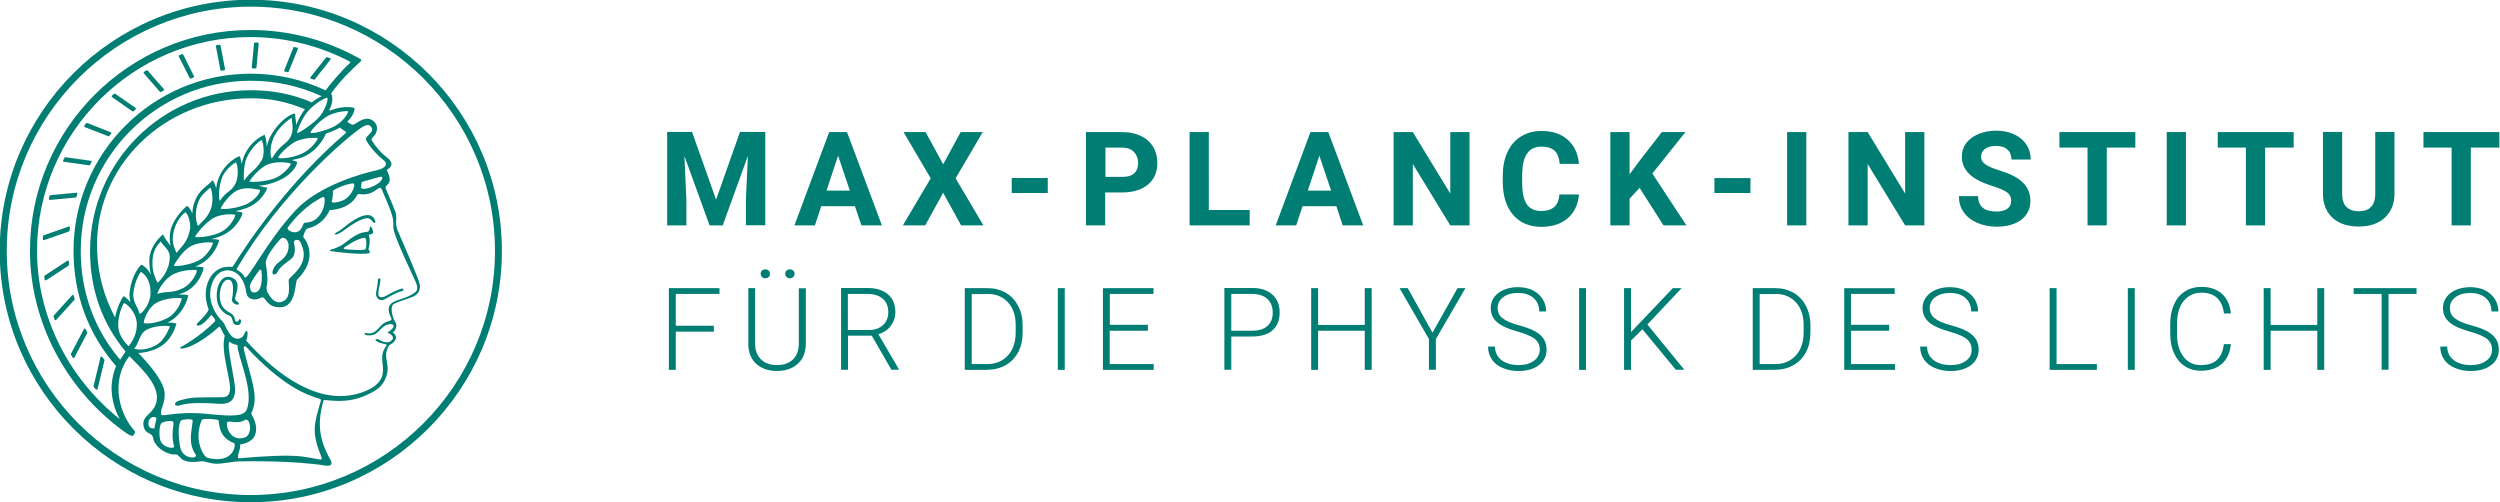 <?xml version="1.0" encoding="UTF-8" standalone="no"?>
<!-- Generator: Adobe Illustrator 24.1.3, SVG Export Plug-In . SVG Version: 6.00 Build 0)  -->

<svg
   xmlns:dc="http://purl.org/dc/elements/1.1/"
   xmlns:cc="http://creativecommons.org/ns#"
   xmlns:rdf="http://www.w3.org/1999/02/22-rdf-syntax-ns#"
   xmlns:svg="http://www.w3.org/2000/svg"
   xmlns="http://www.w3.org/2000/svg"
   xmlns:xlink="http://www.w3.org/1999/xlink"
   xmlns:sodipodi="http://sodipodi.sourceforge.net/DTD/sodipodi-0.dtd"
   xmlns:inkscape="http://www.inkscape.org/namespaces/inkscape"
   version="1.1"
   id="Ebene_1"
   x="0px"
   y="0px"
   viewBox="0 0 415 83.394"
   xml:space="preserve"
   sodipodi:docname="mpllogo2020-de.svg"
   width="415"
   height="83.394"
   inkscape:version="0.92.4 (5da689c313, 2019-01-14)"><defs
   id="defs61" /><sodipodi:namedview
   pagecolor="#ffffff"
   bordercolor="#666666"
   borderopacity="1"
   objecttolerance="10"
   gridtolerance="10"
   guidetolerance="10"
   inkscape:pageopacity="0"
   inkscape:pageshadow="2"
   inkscape:window-width="1920"
   inkscape:window-height="1137"
   id="namedview59"
   showgrid="false"
   inkscape:zoom="0.39645207"
   inkscape:cx="425.97293"
   inkscape:cy="70.949823"
   inkscape:window-x="-8"
   inkscape:window-y="-8"
   inkscape:window-maximized="1"
   inkscape:current-layer="Ebene_1" />
<style
   type="text/css"
   id="style2">
	.st0{clip-path:url(#SVGID_2_);fill:#007E74;}
</style>
<g
   id="g56"
   transform="matrix(2.347,0,0,2.347,-781.531,-657.414)"
   style="stroke-width:0.426">
	<defs
   id="defs5">
		<rect
   id="SVGID_1_"
   x="332.97"
   y="280.09"
   width="176.81"
   height="35.53" />
	</defs>
	<clipPath
   id="SVGID_2_">
		<use
   xlink:href="#SVGID_1_"
   style="overflow:visible"
   id="use7"
   x="0"
   y="0"
   width="100%"
   height="100%" />
	</clipPath>
	<path
   class="st0"
   d="m 350.73,315.12 c -9.52,0 -17.26,-7.75 -17.26,-17.27 0,-9.52 7.74,-17.27 17.26,-17.27 9.52,0 17.27,7.75 17.27,17.27 0,9.52 -7.75,17.27 -17.27,17.27 m 0,-35.03 c -9.79,0 -17.76,7.97 -17.76,17.77 0,9.8 7.97,17.77 17.76,17.77 9.79,0 17.76,-7.97 17.76,-17.77 0,-9.8 -7.97,-17.77 -17.76,-17.77"
   clip-path="url(#SVGID_2_)"
   id="path10"
   inkscape:connector-curvature="0"
   style="fill:#007e74;stroke-width:0.086" />
	<path
   class="st0"
   d="m 362.4,300.74 c -0.55,0.49 -1.4,0.53 -1.74,0.84 -0.18,0.16 -0.26,0.42 -0.07,0.87 0.11,0.26 0.19,0.3 -0.19,0.4 -0.61,0.16 -0.7,0.97 -1.48,0.82 -0.31,-0.06 -0.09,0.14 0.02,0.15 0.45,0.04 0.62,-0.08 0.78,-0.23 0.16,-0.15 0.37,-0.41 0.61,-0.5 0.25,-0.09 0.5,-0.09 0.5,0.1 0,0.14 -0.31,0.37 -0.44,0.43 0.16,0.08 0.65,0.33 0.23,0.62 -0.33,0.22 -0.77,-0.08 -0.84,-0.12 -0.1,-0.06 -0.28,-0.03 -0.22,0.05 0.24,0.3 0.89,0.22 0.77,0.38 -0.6,0.8 -0.11,1.27 -0.29,2.08 -0.18,0.82 -1.31,1.27 -2.17,1.42 -2.94,0.53 -5.79,-1.97 -7.47,-3.85 0.15,-0.36 0.13,-0.82 -0.02,-0.66 -0.14,0.16 -0.12,0.42 -0.47,0.51 -0.67,0.17 -0.96,-1 -1.17,-1.2 -0.82,-0.8 -1.14,-1.93 -0.65,-2.92 0.49,-1 1.52,-0.8 1.93,-0.2 0.51,0.75 0.27,1.18 0.56,1.41 0.41,0.32 0.81,0.03 0.92,0 0.31,-0.08 0.29,0.73 1.34,0.7 1.13,-0.04 1.01,-1.81 1.17,-1.96 1.46,-1.42 0.71,-2.69 0.45,-2.98 -0.07,-0.08 0.16,-0.6 0.25,-0.62 0.85,-0.19 1.34,-0.74 1.6,-1.31 0,0 1.42,-0.02 1.93,-1.05 0.13,-0.27 0.55,0.26 1.5,-0.48 0.11,-0.08 0.21,-0.04 0.25,0.05 0.61,1.5 0.87,1.91 0.82,2.67 -0.03,0.55 1.48,3.63 1.59,3.9 0.12,0.27 0.14,0.56 0,0.68 m -6.74,7.8 c -0.43,1.5 -0.65,2.09 0,3.72 0.09,0.22 0.15,0.38 -0.04,0.35 -1.31,-0.22 -1.59,-0.44 -5.69,-0.09 -0.3,0.02 0.1,-0.57 0.05,-0.98 0.38,-0.05 0.97,-0.22 1.1,-0.83 0.15,-0.74 -0.36,-1.29 -0.31,-1.39 0.58,-1.14 -0.04,-2.39 -0.53,-4.5 -0.05,-0.2 0.07,-0.28 0.15,-0.19 2.64,2.85 4.32,3.42 5.23,3.69 0.09,0.02 0.07,0.12 0.04,0.22 m -7.99,3.95 c -0.27,-0.07 -1.01,-1.25 -0.41,-2.67 0.07,-0.15 0.99,-0.06 1.15,-0.01 0.16,0.05 -0.13,1.16 1.15,1.65 0.13,0.06 -0.01,1.5 -1.89,1.03 m -1.92,-0.71 c -0.14,-0.62 -0.2,-1.7 0.06,-1.94 0.05,-0.05 0.83,-0.16 0.81,0.02 -0.06,0.74 -0.36,1.57 0.21,2.4 0.21,0.31 -0.89,0.36 -1.08,-0.48 m 4.56,-0.73 c -1.01,0.35 -1.4,-0.83 -1.24,-1.08 0.1,-0.15 0.73,0.17 1.23,-0.15 0.39,-0.25 0.6,1.02 0.01,1.23 m -5.93,-1.67 c -0.06,-0.34 0.27,-0.66 0.26,-1.39 -0.01,-0.9 -1.12,-2.13 -1.87,-2.92 0.35,0 0.81,-0.08 1.33,-0.32 1.12,-0.52 1.34,-1.7 1.37,-1.75 0.01,-0.02 -0.25,-0.08 -0.63,-0.08 0.04,-0.02 0.08,-0.04 0.12,-0.06 1.09,-0.59 1.38,-1.85 1.33,-1.88 -0.02,-0.01 -0.29,-0.05 -0.67,-0.04 0.11,-0.04 0.22,-0.08 0.33,-0.12 1.16,-0.46 1.48,-1.75 1.44,-1.79 -0.02,-0.02 -0.25,-0.06 -0.59,-0.07 0.1,-0.04 0.21,-0.08 0.31,-0.14 1.05,-0.52 1.42,-1.7 1.37,-1.74 -0.02,-0.02 -0.24,-0.06 -0.55,-0.06 0.23,-0.05 0.49,-0.13 0.76,-0.25 1.13,-0.5 1.5,-1.58 1.45,-1.62 -0.02,-0.02 -0.21,-0.07 -0.5,-0.1 0.23,-0.05 0.47,-0.12 0.74,-0.21 1.12,-0.38 1.57,-1.45 1.5,-1.46 -0.15,-0.01 -0.36,-0.09 -0.63,-0.13 0.3,-0.02 0.66,-0.07 1.1,-0.23 1.21,-0.41 1.64,-1.14 1.66,-1.45 0,-0.02 -0.15,-0.08 -0.38,-0.14 0.28,-0.05 0.55,-0.12 0.78,-0.21 1.13,-0.46 1.6,-1.57 1.63,-1.66 0.21,-0.07 0.43,-0.15 0.66,-0.26 0.12,-0.05 0.23,-0.11 0.32,-0.17 0.05,0.04 0.14,0.1 0.27,0.19 0.17,0.11 0.23,0.14 0.15,0.21 -3.84,3.27 -6.72,7.4 -7.97,9.41 -0.04,0.06 -0.1,0.05 -0.21,0.04 -1.35,-0.09 -2.11,1.51 -1.51,3.01 -0.08,0.3 -0.71,0.89 -0.76,0.94 -0.05,0.04 -0.18,0.23 0.04,0.21 0.31,-0.03 0.72,-0.53 0.91,-0.76 0.08,0.1 0.38,0.35 0.23,0.49 -1.14,1.12 -2.27,1.72 -2.36,1.77 -0.43,0.21 0.71,0.35 2.66,-1.41 0.11,-0.1 0.25,0.41 0.42,0.62 -0.33,1.1 0.49,3.23 0.36,3.9 -0.02,0.12 -0.09,0.45 -0.48,0.45 -1.93,0.04 -2.12,-0.05 -3.1,0.24 -0.46,0.14 -0.34,0.44 -0.01,0.35 0.38,-0.1 0.77,-0.26 2.86,-0.12 0.51,0.03 1.09,-0.1 1.1,-0.97 0,-0.78 -0.62,-3.11 -0.41,-3.43 0.28,0.21 0.48,0.22 0.58,0.24 -0.03,0.76 1.2,3.21 0.65,4.57 -0.2,0.5 -1.09,0.47 -2.61,0.32 -2.56,-0.27 -3.4,0.29 -3.45,-0.02 m -0.05,1.87 c -0.11,-0.45 -0.07,-1.06 0.09,-1.23 0.29,-0.14 0.83,-0.2 0.84,-0.03 0.01,0.27 -0.18,0.92 0.05,1.73 -0.06,0.13 -0.79,0.07 -0.98,-0.47 m -0.89,-7.86 c 0.65,-0.31 1.63,-0.24 1.57,-0.19 -0.05,0.04 -0.31,0.99 -1.05,1.36 -0.74,0.37 -1.22,0.27 -1.49,0.22 0.41,-0.44 0.33,-1.09 0.97,-1.39 m -1.35,1.21 c -0.22,-0.21 -0.7,-0.74 -0.74,-1.41 0,-0.03 0,-0.07 0,-0.1 0,-0.73 0.32,-1.45 0.4,-1.53 0.08,-0.08 0.9,0.56 0.92,1.48 0,0.8 -0.37,1.26 -0.58,1.56 m -0.6,0.95 c 0,0 -0.01,0 0,0 -1.83,-2.14 -2.79,-4.79 -2.79,-7.7 0,-6.64 5.4,-12.03 12.03,-12.03 1.75,0 3.43,0.37 5.01,1.09 -0.21,0.1 -0.45,0.24 -0.69,0.44 -1.38,-0.59 -2.78,-0.86 -4.32,-0.86 -6.27,0 -11.37,5.1 -11.37,11.37 0,2.72 0.85,5.11 2.51,7.11 -0.09,0.14 -0.23,0.35 -0.38,0.58 m -0.03,4.2 c -3.66,-2.91 -5.85,-7.31 -5.85,-11.9 0,-8.34 6.78,-15.12 15.11,-15.12 2.43,0 4.87,0.61 7.01,1.73 0.04,0.02 0.05,0.08 0.01,0.11 -0.63,0.55 -1.5,1.63 -1.72,1.93 -1.66,-0.78 -3.45,-1.18 -5.3,-1.18 -6.91,0 -12.53,5.62 -12.53,12.53 0,3.08 1.04,5.89 3.01,8.15 -0.11,0.26 -0.32,0.84 -0.32,1.6 0.02,0.63 0.14,1.35 0.58,2.15 m 11.22,-18.48 c -0.09,-0.06 0.72,-0.97 1.38,-1.22 0.65,-0.24 1.34,-0.2 1.4,-0.17 0.06,0.03 -0.42,0.82 -1.2,1.13 -0.73,0.31 -1.49,0.33 -1.58,0.26 m -2.05,1.67 c 0.01,-0.05 0.68,-0.99 1.37,-1.23 0.66,-0.23 1.46,-0.08 1.55,-0.04 0.09,0.04 -0.47,0.86 -1.31,1.11 -0.75,0.23 -1.62,0.21 -1.61,0.16 m -2.03,1.93 c -0.04,-0.02 0.57,-1.06 1.25,-1.33 0.65,-0.25 1.3,-0.02 1.5,-0.01 0.16,0.01 -0.23,0.77 -1.12,1.1 -0.74,0.27 -1.51,0.29 -1.63,0.24 m -1.81,2 c -0.05,-0.04 0.74,-1.09 1.41,-1.4 0.59,-0.27 1.35,-0.21 1.42,-0.17 0.07,0.04 -0.31,0.92 -1.09,1.26 -0.73,0.33 -1.68,0.35 -1.74,0.31 m -1.5,2.02 c 0.03,-0.08 0.6,-1.09 1.26,-1.4 0.66,-0.31 1.45,-0.24 1.5,-0.22 0.05,0.02 -0.3,0.91 -1.05,1.28 -0.75,0.37 -1.75,0.42 -1.71,0.34 m -1.17,2 c 0.05,-0.26 0.51,-1.11 1.2,-1.42 0.69,-0.31 1.49,-0.29 1.58,-0.25 0.09,0.04 -0.29,0.95 -0.99,1.28 -0.77,0.38 -1.08,0.16 -1.79,0.39 m 0.06,0.57 c 0.77,-0.34 1.62,-0.29 1.66,-0.25 0.04,0.03 -0.25,0.99 -1,1.39 -0.75,0.4 -1.6,0.44 -1.68,0.34 -0.04,-0.05 0.25,-1.14 1.02,-1.48 m -1.23,-2.12 c 0.3,0.15 0.66,0.58 0.69,1.39 0.03,0.81 -0.54,1.49 -0.77,1.59 -0.16,-0.61 -0.45,-0.74 -0.45,-1.36 0.01,-0.67 0.35,-1.4 0.53,-1.62 m 2.05,-1.06 c -0.02,1.03 -0.67,1.64 -0.86,1.83 -0.12,-0.2 -0.36,-0.73 -0.37,-1.28 -0.03,-1.06 0.41,-1.44 0.6,-1.65 0.09,0.3 0.63,0.54 0.63,1.1 m 1.44,-2.17 c 0,0.2 -0.02,0.31 -0.08,0.51 -0.21,0.74 -0.65,1.04 -0.88,1.38 -0.09,-0.22 -0.27,-0.52 -0.27,-0.99 0,-0.89 0.54,-1.65 0.88,-1.88 0.12,-0.02 0.35,0.52 0.35,0.98 m 1.42,-1.12 c -0.3,0.65 -0.49,0.67 -0.84,1.08 -0.06,0.07 -0.32,-0.62 -0.07,-1.49 0.2,-0.7 0.67,-0.95 0.89,-1.19 0.09,-0.09 0.34,0.91 0.02,1.6 m 1.74,-1.81 c -0.29,0.51 -0.56,0.4 -1.05,1.12 -0.05,0.08 -0.18,-0.6 0.11,-1.53 0.23,-0.71 0.93,-1.15 1,-1.17 0.12,-0.02 0.29,0.97 -0.06,1.58 m 1.88,-1.7 c -0.57,0.85 -0.6,0.56 -1.23,1.4 -0.04,0.05 -0.05,-1.09 0.18,-1.59 0.35,-0.79 0.96,-1.25 1.05,-1.27 0.09,-0.02 0.31,0.99 0,1.46 m 1.71,-1.27 c -0.47,0.38 -0.68,0.63 -0.95,1.08 -0.09,0.15 -0.32,-0.84 0.29,-1.79 0.37,-0.58 1.11,-1.11 1.1,-1.04 -0.06,0.22 0.35,1.1 -0.44,1.75 m 1.56,-2.21 c 0.48,-0.57 1.3,-1.03 1.39,-0.97 0.09,0.06 -0.14,0.94 -0.67,1.46 -0.53,0.52 -1.36,1.04 -1.45,1.03 -0.09,-0.01 0.3,-1.01 0.73,-1.52 m -12.53,13.48 c -0.24,-0.28 -0.47,-0.43 -0.49,-0.42 -0.07,0.05 -0.46,0.72 -0.6,1.51 -0.77,-1.47 -1.2,-2.96 -1.27,-4.72 -0.24,-5.99 4.78,-10.81 10.9,-10.79 1.4,0 2.54,0.26 3.8,0.77 -0.28,0.35 -0.48,0.77 -0.62,1.12 -0.01,-0.33 -0.09,-0.58 -0.07,-0.78 0.01,-0.12 -0.87,0.15 -1.65,1.4 -0.18,0.29 -0.29,0.61 -0.36,0.9 -0.02,-0.47 -0.13,-0.83 -0.16,-0.82 -0.08,0.02 -0.97,0.39 -1.44,1.48 -0.08,0.19 -0.14,0.39 -0.18,0.58 -0.04,-0.33 -0.12,-0.55 -0.15,-0.55 -0.06,0 -0.99,0.39 -1.46,1.51 -0.11,0.26 -0.16,0.53 -0.19,0.78 -0.08,-0.39 -0.23,-0.63 -0.28,-0.57 -0.32,0.41 -0.95,0.59 -1.29,1.63 -0.08,0.24 -0.11,0.49 -0.11,0.71 -0.14,-0.35 -0.33,-0.55 -0.38,-0.54 -0.09,0.02 -1.05,0.93 -1.19,1.84 -0.06,0.36 -0.03,0.7 0.02,0.98 -0.18,-0.29 -0.42,-0.51 -0.52,-0.81 -0.15,0.08 -0.96,0.84 -0.98,1.81 -0.01,0.38 0.05,0.73 0.12,1.03 -0.27,-0.49 -0.65,-0.72 -0.69,-0.69 -0.07,0.04 -0.67,0.69 -0.81,1.87 -0.05,0.27 -0.01,0.53 0.05,0.77 m 14.09,-13.24 c 0.61,-0.27 1.2,-0.28 1.27,-0.27 0.14,0.02 -0.31,0.81 -1.11,1.16 -0.82,0.35 -1.44,0.42 -1.51,0.38 -0.1,-0.06 0.7,-0.98 1.35,-1.27 m -5.44,12.54 c -0.17,-0.04 -0.23,-0.36 -0.2,-0.49 0.08,-0.29 0.52,-0.88 0.68,-1.09 0.04,-0.05 0.12,0 0.13,0.06 0.09,0.69 0,1.66 -0.61,1.52 m 3.26,-4.33 c -0.36,0.25 -0.89,-0.09 -0.79,-0.24 0.68,-0.97 1.58,-1.64 1.94,-1.86 0.58,-0.36 0.64,-0.39 0.67,-0.18 0.02,0.12 0.02,0.76 -0.44,1.27 -0.39,0.43 -0.78,0.39 -0.98,0.43 -0.13,0.03 -0.12,0.39 -0.4,0.58 m -1.03,4.92 c -0.68,0.42 -1.05,-0.38 -1.15,-0.52 -0.04,-0.06 -0.15,-0.24 -0.09,-0.54 0.05,-0.24 0.09,-0.56 -0.07,-1.57 -0.07,-0.45 0.86,-1.56 1.06,-1.75 0.22,-0.2 0.53,0.1 0.55,0.43 0.04,0.62 -0.31,0.95 -0.67,1.22 -0.44,0.33 -0.52,0.75 -0.44,0.86 0.03,0.04 0.23,0.05 0.32,-0.14 0.26,-0.56 1.02,-0.84 1.14,-1.14 0.19,-0.46 0.05,-0.75 0.03,-0.95 -0.02,-0.17 0.15,-0.21 0.27,-0.19 0.16,0.02 0.23,0.24 0.31,0.45 0.49,1.27 -0.74,2.04 -0.94,2.34 -0.07,0.15 0.21,1.18 -0.32,1.5 m 3.43,-7.71 c -0.04,-0.2 1.44,-0.7 1.5,-0.55 0.1,0.27 -0.31,1 -0.8,1.18 -0.56,0.21 -0.8,0.15 -0.78,0.07 0.04,-0.15 0.12,-0.52 0.08,-0.7 m 3.49,-0.91 c -0.17,0.5 -1.55,0.94 -1.49,0.59 0.03,-0.16 0,-0.37 0.11,-0.38 0.15,-0.03 0.59,-0.18 1.26,-0.35 0.08,-0.02 0.17,0.02 0.12,0.14 m -1.38,-3.67 c 0.2,-0.13 0.42,-0.18 0.55,-0.05 0.44,0.44 -0.48,0.68 -0.29,1.02 0.32,0.55 0.82,1.08 1.26,1.42 0.21,0.16 0.24,0.52 -0.56,0.69 -0.8,0.17 -4,1.01 -5.68,2.8 -2.11,2.24 -3.45,5.13 -3.64,4.74 -0.18,-0.4 -0.61,-0.47 -0.54,-0.58 3.03,-5.23 7.78,-9.33 8.9,-10.04 m -14.72,21.32 c -0.12,0.02 -0.5,0.04 -0.42,-0.46 0.05,-0.31 0.39,-0.44 0.56,-0.26 -0.03,0.23 -0.12,0.46 -0.14,0.72 m 17.23,-13.91 c -0.25,-0.51 -0.08,-0.85 -0.15,-1.23 -0.05,-0.28 -0.47,-1.19 -0.73,-1.82 -0.12,-0.3 0.64,-0.23 0.07,-1.3 -0.02,-0.03 0.78,-0.33 -0.02,-0.93 -0.45,-0.34 -0.76,-0.76 -1.01,-1.13 -0.03,-0.05 -0.07,-0.16 0.01,-0.22 0.45,-0.4 0.46,-0.98 -0.03,-1.27 -0.35,-0.21 -0.76,0 -1.13,0.24 -0.12,0.08 -0.18,0.13 -0.31,0.08 -0.07,-0.03 -0.19,-0.12 -0.3,-0.19 0.46,-0.44 0.55,-0.88 0.51,-0.96 -0.03,-0.05 -0.78,-0.22 -1.72,0.17 -0.02,-0.01 -0.04,-0.02 -0.07,-0.04 0.39,-0.67 0.17,-1.14 0.14,-1.17 0,0 0,0 0,0 0.7,-0.98 1.4,-1.63 2.08,-2.26 0,0 0.02,-0.02 0.02,-0.02 0.04,-0.05 0.06,-0.1 -0.02,-0.15 -0.07,-0.05 -0.09,-0.06 -0.18,-0.1 -2.31,-1.28 -4.93,-1.96 -7.59,-1.96 -8.61,0 -15.61,7.01 -15.61,15.62 0,4.99 2.53,9.8 6.67,12.79 0.28,0.2 0.47,0.28 0.47,0.28 0.07,0.02 0.14,0.02 0.18,-0.03 l 0.06,-0.08 c 0.04,-0.05 0.05,-0.1 0.05,-0.14 0,-0.11 -0.17,-0.22 -0.36,-0.5 -0.56,-0.83 -0.81,-1.77 -0.81,-2.56 0,-0.86 0.26,-1.65 0.77,-2.31 0.62,0.65 1.98,1.84 1.95,2.93 -0.03,1.22 -1.17,1.16 -0.93,2.08 0.15,0.57 0.58,0.34 0.66,0.77 0.13,0.76 1.14,1.24 1.58,1.17 0.11,-0.02 0.2,0.07 0.41,0.29 0.3,0.31 1.04,0.26 1.37,0.2 0.31,-0.06 0.71,0.23 1.36,0.16 0.82,-0.09 1.03,-0.15 1.38,-0.16 0.59,-0.01 3.81,-0.06 6.1,0.3 0.39,0.06 0.52,-0.12 0.34,-0.42 -0.83,-1.45 -0.94,-2.67 -0.47,-4.22 0.84,0.06 2.06,0.29 3.66,-0.68 0.57,-0.34 0.89,-1.07 0.86,-1.61 -0.02,-0.35 -0.17,-0.8 -0.08,-1.14 0.12,-0.46 0.21,-0.45 0.35,-0.54 0.61,-0.43 0.17,-0.77 0.08,-0.81 0.18,-0.07 0.39,-0.48 0.17,-0.78 -0.11,-0.12 -0.44,-1.05 -0.06,-1.25 0.42,-0.21 0.89,-0.3 1.36,-0.51 0.33,-0.14 0.59,-0.52 0.4,-1.03 -0.19,-0.61 -1.44,-3.48 -1.48,-3.56"
   clip-path="url(#SVGID_2_)"
   id="path12"
   inkscape:connector-curvature="0"
   style="fill:#007e74;stroke-width:0.086" />
	<path
   class="st0"
   d="m 358.98,295.32 c -0.83,0.03 -1.79,1.04 -2.1,1.18 -0.33,0.15 -0.21,0.24 -0.02,0.17 0.41,-0.15 1,-0.78 1.81,-1.07 0.64,-0.23 0.6,0.3 0.84,0.27 0.11,-0.01 -0.05,-0.57 -0.53,-0.55"
   clip-path="url(#SVGID_2_)"
   id="path14"
   inkscape:connector-curvature="0"
   style="fill:#007e74;stroke-width:0.086" />
	<path
   class="st0"
   d="m 358.86,297.7 c -0.04,0.15 -0.92,0.08 -1.4,0.04 -0.12,-0.01 -0.31,-0.03 0.06,-0.25 0.29,-0.17 0.69,-0.46 1.21,-0.56 0.04,-0.01 0.12,0.01 0.15,0.1 0.05,0.24 0.02,0.51 -0.02,0.67 m 0.31,-1.57 c -0.07,0.02 0.07,0.37 -0.29,0.39 -0.78,0.05 -1.39,0.78 -1.87,1.01 -0.47,0.22 -0.57,0.22 -0.64,0.24 -0.06,0.02 -0.04,0.1 0.01,0.1 1.98,0.27 2.74,0.19 2.76,0.12 0.03,-0.14 -0.11,-0.2 -0.08,-0.29 0.08,-0.22 0.11,-0.64 0.03,-0.93 -0.04,-0.14 0.29,-0.04 0.29,-0.23 0,-0.1 -0.09,-0.44 -0.21,-0.41"
   clip-path="url(#SVGID_2_)"
   id="path16"
   inkscape:connector-curvature="0"
   style="fill:#007e74;stroke-width:0.086" />
	<path
   class="st0"
   d="m 361.45,300.52 c -0.15,0 -0.76,0.28 -0.99,0.42 -0.13,0.08 -0.75,0.47 -0.71,-0.14 0.02,-0.21 0.15,-0.74 0.15,-0.88 -0.01,-0.22 -0.18,-0.13 -0.18,0 -0.01,0.3 -0.07,0.53 -0.13,0.89 -0.05,0.3 0.21,0.68 0.62,0.46 0.34,-0.18 0.81,-0.49 1.22,-0.57 0.11,-0.02 0.13,-0.18 0.02,-0.18"
   clip-path="url(#SVGID_2_)"
   id="path18"
   inkscape:connector-curvature="0"
   style="fill:#007e74;stroke-width:0.086" />
	<path
   class="st0"
   d="m 349.97,302.69 c -0.12,-0.04 -0.08,0.2 -0.24,0.17 -0.21,-0.04 -0.03,-0.22 -0.3,-0.51 -0.13,-0.14 -0.47,-0.2 -0.72,-0.6 -0.4,-0.63 -0.06,-2.04 0.52,-1.84 0.32,0.11 0.27,0.86 0.17,1.36 -0.06,0.31 0.43,0.46 0.47,0.36 0.07,-0.18 -0.18,-0.17 -0.24,-0.33 -0.09,-0.26 0.59,-1.28 -0.3,-1.58 -0.65,-0.22 -1.08,0.6 -1,1.51 0.07,0.76 0.57,1.08 0.86,1.19 0.39,0.15 0.1,0.68 0.62,0.68 0.24,0 0.29,-0.36 0.16,-0.41"
   clip-path="url(#SVGID_2_)"
   id="path20"
   inkscape:connector-curvature="0"
   style="fill:#007e74;stroke-width:0.086" />
	<path
   class="st0"
   d="m 355.18,285.74 c 0.03,0.01 0.06,0 0.08,-0.02 l 1.1,-1.39 c 0.03,-0.04 0.02,-0.09 -0.03,-0.11 -0.06,-0.02 -0.12,-0.05 -0.19,-0.07 -0.03,-0.01 -0.06,0 -0.08,0.02 l -1.11,1.4 c -0.03,0.04 -0.01,0.09 0.03,0.11 0.07,0.01 0.14,0.03 0.2,0.06"
   clip-path="url(#SVGID_2_)"
   id="path22"
   inkscape:connector-curvature="0"
   style="fill:#007e74;stroke-width:0.086" />
	<path
   class="st0"
   d="m 353.14,285.17 c 0.06,0.01 0.13,0.03 0.19,0.04 0.03,0.01 0.07,-0.01 0.08,-0.04 l 0.65,-1.6 c 0.02,-0.04 -0.01,-0.08 -0.05,-0.09 -0.07,-0.02 -0.14,-0.03 -0.21,-0.05 -0.02,0 -0.04,0.01 -0.05,0.02 -0.08,0.2 -0.53,1.31 -0.65,1.62 -0.03,0.05 -0.01,0.09 0.04,0.1"
   clip-path="url(#SVGID_2_)"
   id="path24"
   inkscape:connector-curvature="0"
   style="fill:#007e74;stroke-width:0.086" />
	<path
   class="st0"
   d="m 350.87,284.95 c 0.06,0 0.13,0 0.19,0 0.04,0 0.07,-0.03 0.07,-0.06 l 0.16,-1.69 c 0,-0.04 -0.03,-0.08 -0.07,-0.08 -0.06,0 -0.13,0 -0.19,-0.01 -0.04,0 -0.07,0.03 -0.07,0.06 l -0.16,1.69 c 0,0.05 0.03,0.09 0.07,0.09"
   clip-path="url(#SVGID_2_)"
   id="path26"
   inkscape:connector-curvature="0"
   style="fill:#007e74;stroke-width:0.086" />
	<path
   class="st0"
   d="m 348.66,285.11 c 0.06,-0.01 0.13,-0.02 0.19,-0.03 0.04,-0.01 0.07,-0.04 0.06,-0.08 l -0.32,-1.67 c -0.01,-0.04 -0.04,-0.06 -0.08,-0.06 -0.06,0.01 -0.13,0.02 -0.19,0.03 -0.04,0.01 -0.06,0.04 -0.06,0.08 l 0.32,1.67 c 0.01,0.04 0.04,0.07 0.08,0.06"
   clip-path="url(#SVGID_2_)"
   id="path28"
   inkscape:connector-curvature="0"
   style="fill:#007e74;stroke-width:0.086" />
	<path
   class="st0"
   d="m 346.41,285.63 c 0.01,0.03 0.05,0.05 0.08,0.03 0.06,-0.02 0.12,-0.04 0.18,-0.06 0.04,-0.01 0.06,-0.06 0.04,-0.1 l -0.76,-1.53 c -0.02,-0.03 -0.05,-0.05 -0.09,-0.03 -0.06,0.02 -0.12,0.04 -0.18,0.07 -0.04,0.01 -0.06,0.06 -0.04,0.1 z"
   clip-path="url(#SVGID_2_)"
   id="path30"
   inkscape:connector-curvature="0"
   style="fill:#007e74;stroke-width:0.086" />
	<path
   class="st0"
   d="m 344.3,286.6 c 0.02,0.03 0.06,0.03 0.09,0.01 0.06,-0.03 0.11,-0.06 0.17,-0.1 0.04,-0.02 0.05,-0.07 0.02,-0.1 l -1.14,-1.31 c -0.02,-0.03 -0.06,-0.03 -0.09,-0.01 -0.06,0.03 -0.11,0.07 -0.17,0.1 -0.04,0.02 -0.04,0.07 -0.02,0.1 z"
   clip-path="url(#SVGID_2_)"
   id="path32"
   inkscape:connector-curvature="0"
   style="fill:#007e74;stroke-width:0.086" />
	<path
   class="st0"
   d="m 342.35,287.98 c 0.02,0.02 0.06,0.02 0.08,0 0.05,-0.04 0.1,-0.08 0.15,-0.13 0.04,-0.03 0.03,-0.08 0,-0.11 l -1.44,-1 c -0.03,-0.02 -0.06,-0.02 -0.08,0 -0.05,0.04 -0.1,0.09 -0.15,0.13 -0.03,0.03 -0.03,0.08 0.01,0.11 z"
   clip-path="url(#SVGID_2_)"
   id="path34"
   inkscape:connector-curvature="0"
   style="fill:#007e74;stroke-width:0.086" />
	<path
   class="st0"
   d="m 340.64,289.74 c 0.03,0.01 0.06,0 0.08,-0.02 0.04,-0.05 0.08,-0.1 0.13,-0.15 0.03,-0.04 0.02,-0.09 -0.03,-0.11 l -1.66,-0.65 c -0.03,-0.01 -0.06,0 -0.08,0.02 -0.04,0.05 -0.08,0.11 -0.12,0.16 -0.03,0.04 -0.01,0.09 0.03,0.11 z"
   clip-path="url(#SVGID_2_)"
   id="path36"
   inkscape:connector-curvature="0"
   style="fill:#007e74;stroke-width:0.086" />
	<path
   class="st0"
   d="m 337.51,291.55 1.78,0.25 c 0.03,0 0.06,-0.01 0.07,-0.04 0.03,-0.06 0.07,-0.12 0.1,-0.18 0.02,-0.04 0,-0.1 -0.05,-0.1 l -1.79,-0.25 c -0.03,0 -0.06,0.01 -0.07,0.04 -0.03,0.06 -0.06,0.12 -0.09,0.18 -0.03,0.05 0,0.1 0.05,0.1"
   clip-path="url(#SVGID_2_)"
   id="path38"
   inkscape:connector-curvature="0"
   style="fill:#007e74;stroke-width:0.086" />
	<path
   class="st0"
   d="m 336.53,294.25 1.81,-0.17 c 0.03,0 0.05,-0.02 0.06,-0.05 0.02,-0.07 0.04,-0.13 0.06,-0.2 0.02,-0.05 -0.02,-0.1 -0.07,-0.09 l -1.83,0.17 c -0.03,0 -0.05,0.02 -0.06,0.05 -0.02,0.07 -0.04,0.13 -0.05,0.2 0,0.05 0.03,0.1 0.08,0.09"
   clip-path="url(#SVGID_2_)"
   id="path40"
   inkscape:connector-curvature="0"
   style="fill:#007e74;stroke-width:0.086" />
	<path
   class="st0"
   d="m 337.91,296.41 c 0.01,-0.07 0.02,-0.14 0.03,-0.21 0.01,-0.05 -0.04,-0.09 -0.09,-0.07 l -1.77,0.62 c -0.03,0.01 -0.04,0.03 -0.05,0.06 -0.01,0.07 -0.01,0.14 -0.01,0.21 0,0.05 0.04,0.08 0.09,0.07 l 1.76,-0.61 c 0.02,-0.02 0.04,-0.04 0.04,-0.07"
   clip-path="url(#SVGID_2_)"
   id="path42"
   inkscape:connector-curvature="0"
   style="fill:#007e74;stroke-width:0.086" />
	<path
   class="st0"
   d="m 337.87,298.82 c -0.01,-0.07 -0.01,-0.15 -0.01,-0.22 0,-0.05 -0.06,-0.08 -0.11,-0.05 l -1.6,1.05 c -0.02,0.02 -0.03,0.04 -0.03,0.07 0.01,0.07 0.02,0.14 0.03,0.21 0.01,0.05 0.06,0.08 0.11,0.05 l 1.59,-1.04 c 0.01,-0.02 0.02,-0.04 0.02,-0.07"
   clip-path="url(#SVGID_2_)"
   id="path44"
   inkscape:connector-curvature="0"
   style="fill:#007e74;stroke-width:0.086" />
	<path
   class="st0"
   d="m 338.27,301.24 c -0.02,-0.07 -0.04,-0.15 -0.06,-0.22 -0.01,-0.05 -0.08,-0.07 -0.12,-0.03 l -1.3,1.44 c -0.02,0.02 -0.02,0.04 -0.01,0.07 0.02,0.07 0.05,0.14 0.07,0.21 0.02,0.05 0.08,0.06 0.12,0.02 l 1.29,-1.42 c 0.01,-0.03 0.01,-0.05 0.01,-0.07"
   clip-path="url(#SVGID_2_)"
   id="path46"
   inkscape:connector-curvature="0"
   style="fill:#007e74;stroke-width:0.086" />
	<path
   class="st0"
   d="m 338.93,303.38 -0.92,1.75 c -0.01,0.02 -0.01,0.05 0,0.07 0.04,0.07 0.08,0.13 0.12,0.2 0.03,0.05 0.1,0.04 0.12,0 l 0.91,-1.73 c 0.01,-0.02 0.01,-0.04 0,-0.06 -0.04,-0.07 -0.07,-0.14 -0.11,-0.21 -0.02,-0.07 -0.09,-0.07 -0.12,-0.02"
   clip-path="url(#SVGID_2_)"
   id="path48"
   inkscape:connector-curvature="0"
   style="fill:#007e74;stroke-width:0.086" />
	<path
   class="st0"
   d="m 340.22,305.35 c -0.03,-0.05 -0.11,-0.03 -0.12,0.03 l -0.49,2.03 c -0.01,0.02 0,0.04 0.01,0.06 0.05,0.06 0.1,0.12 0.15,0.18 0.04,0.04 0.11,0.03 0.12,-0.03 l 0.49,-2.01 c 0.01,-0.02 0,-0.04 -0.01,-0.06 -0.05,-0.07 -0.1,-0.14 -0.15,-0.2"
   clip-path="url(#SVGID_2_)"
   id="path50"
   inkscape:connector-curvature="0"
   style="fill:#007e74;stroke-width:0.086" />
	<path
   class="st0"
   d="m 508.83,305.63 c -0.27,0.2 -0.63,0.3 -1.08,0.3 -0.5,0 -0.91,-0.12 -1.21,-0.35 -0.3,-0.24 -0.46,-0.56 -0.46,-0.96 h -0.49 c 0,0.34 0.09,0.64 0.26,0.9 0.17,0.26 0.43,0.47 0.77,0.61 0.34,0.15 0.71,0.22 1.12,0.22 0.6,0 1.08,-0.14 1.44,-0.41 0.36,-0.27 0.55,-0.64 0.55,-1.1 0,-0.29 -0.07,-0.54 -0.2,-0.75 -0.14,-0.21 -0.34,-0.39 -0.6,-0.54 -0.26,-0.15 -0.66,-0.3 -1.18,-0.44 -0.52,-0.14 -0.89,-0.3 -1.13,-0.49 -0.24,-0.18 -0.35,-0.42 -0.35,-0.72 0,-0.32 0.13,-0.58 0.39,-0.77 0.26,-0.2 0.61,-0.3 1.06,-0.3 0.45,0 0.82,0.12 1.09,0.36 0.27,0.24 0.4,0.56 0.4,0.95 h 0.49 c 0,-0.32 -0.08,-0.62 -0.25,-0.88 -0.17,-0.26 -0.4,-0.47 -0.7,-0.62 -0.3,-0.15 -0.65,-0.22 -1.03,-0.22 -0.57,0 -1.03,0.14 -1.4,0.41 -0.36,0.28 -0.54,0.64 -0.54,1.08 0,0.45 0.2,0.82 0.59,1.1 0.27,0.2 0.71,0.38 1.31,0.55 0.6,0.17 1.01,0.35 1.23,0.53 0.22,0.19 0.34,0.44 0.34,0.76 -0.01,0.32 -0.14,0.59 -0.42,0.78 m -4.93,-5.14 h -4.44 v 0.41 h 1.98 v 5.36 h 0.49 v -5.36 h 1.98 v -0.41 z m -6.52,0 h -0.49 v 2.6 h -3.3 v -2.6 h -0.49 v 5.78 h 0.49 v -2.77 h 3.3 v 2.77 h 0.49 z m -7.1,3.97 c -0.06,0.49 -0.22,0.86 -0.48,1.1 -0.26,0.25 -0.64,0.37 -1.15,0.37 -0.52,0 -0.93,-0.2 -1.23,-0.6 -0.3,-0.4 -0.45,-0.93 -0.45,-1.6 v -0.71 c 0,-0.69 0.15,-1.23 0.47,-1.62 0.32,-0.39 0.73,-0.59 1.25,-0.59 0.94,0 1.48,0.49 1.6,1.47 h 0.49 c -0.06,-0.59 -0.27,-1.05 -0.62,-1.38 -0.36,-0.33 -0.85,-0.5 -1.47,-0.5 -0.44,0 -0.83,0.11 -1.16,0.32 -0.34,0.22 -0.6,0.52 -0.77,0.92 -0.18,0.4 -0.27,0.85 -0.27,1.36 v 0.75 c 0,0.51 0.09,0.95 0.27,1.35 0.18,0.39 0.43,0.7 0.76,0.91 0.33,0.21 0.71,0.32 1.14,0.32 0.61,0 1.1,-0.16 1.47,-0.48 0.37,-0.32 0.59,-0.79 0.65,-1.4 h -0.5 z m -6.3,-3.97 h -0.49 v 5.78 h 0.49 z m -5.53,0 h -0.49 v 5.78 h 3.34 v -0.41 h -2.85 z m -6.41,5.14 c -0.27,0.2 -0.63,0.3 -1.08,0.3 -0.51,0 -0.91,-0.12 -1.21,-0.35 -0.3,-0.24 -0.46,-0.56 -0.46,-0.96 h -0.49 c 0,0.34 0.09,0.64 0.26,0.9 0.18,0.26 0.43,0.47 0.77,0.61 0.34,0.15 0.71,0.22 1.12,0.22 0.6,0 1.07,-0.14 1.44,-0.41 0.36,-0.27 0.55,-0.64 0.55,-1.1 0,-0.29 -0.07,-0.54 -0.2,-0.75 -0.14,-0.21 -0.34,-0.39 -0.6,-0.54 -0.27,-0.15 -0.66,-0.3 -1.18,-0.44 -0.52,-0.14 -0.9,-0.3 -1.13,-0.49 -0.23,-0.18 -0.35,-0.42 -0.35,-0.72 0,-0.32 0.13,-0.58 0.39,-0.77 0.26,-0.2 0.61,-0.3 1.05,-0.3 0.46,0 0.82,0.12 1.09,0.36 0.27,0.24 0.4,0.56 0.4,0.95 h 0.49 c 0,-0.32 -0.08,-0.62 -0.25,-0.88 -0.17,-0.26 -0.4,-0.47 -0.71,-0.62 -0.3,-0.15 -0.65,-0.22 -1.03,-0.22 -0.57,0 -1.03,0.14 -1.39,0.41 -0.36,0.28 -0.55,0.64 -0.55,1.08 0,0.45 0.2,0.82 0.59,1.1 0.27,0.2 0.71,0.38 1.31,0.55 0.6,0.17 1.01,0.35 1.23,0.53 0.23,0.19 0.34,0.44 0.34,0.76 0.01,0.32 -0.13,0.59 -0.4,0.78 m -5.43,-2.55 h -2.7 V 300.9 H 467 v -0.41 h -3.57 v 5.78 h 3.59 v -0.41 h -3.11 v -2.36 h 2.7 z m -8.02,-2.18 c 0.59,0 1.07,0.2 1.43,0.6 0.36,0.4 0.54,0.93 0.54,1.6 v 0.51 c 0,0.69 -0.18,1.23 -0.55,1.64 -0.37,0.4 -0.86,0.61 -1.46,0.61 h -1.1 v -4.95 h 1.14 z m -0.05,5.36 c 0.49,0 0.93,-0.11 1.31,-0.33 0.38,-0.22 0.67,-0.52 0.88,-0.92 0.21,-0.4 0.31,-0.86 0.31,-1.37 v -0.53 c 0,-0.51 -0.11,-0.97 -0.32,-1.37 -0.21,-0.4 -0.5,-0.71 -0.88,-0.93 -0.38,-0.21 -0.8,-0.32 -1.27,-0.32 h -1.61 v 5.78 h 1.58 z m -7.02,0 h 0.6 l -2.61,-3.2 2.42,-2.57 h -0.62 l -2.96,3.11 v -3.11 h -0.49 v 5.78 h 0.49 v -2.07 l 0.81,-0.8 z m -6.35,-5.77 h -0.49 v 5.78 h 0.49 z m -3.69,5.14 c -0.27,0.2 -0.63,0.3 -1.08,0.3 -0.5,0 -0.91,-0.12 -1.21,-0.35 -0.3,-0.24 -0.46,-0.56 -0.46,-0.96 h -0.49 c 0,0.34 0.09,0.64 0.26,0.9 0.17,0.26 0.43,0.47 0.77,0.61 0.34,0.15 0.71,0.22 1.12,0.22 0.6,0 1.08,-0.14 1.44,-0.41 0.36,-0.27 0.55,-0.64 0.55,-1.1 0,-0.29 -0.07,-0.54 -0.2,-0.75 -0.13,-0.21 -0.33,-0.39 -0.6,-0.54 -0.27,-0.15 -0.66,-0.3 -1.18,-0.44 -0.52,-0.14 -0.89,-0.3 -1.13,-0.49 -0.24,-0.18 -0.35,-0.42 -0.35,-0.72 0,-0.32 0.13,-0.58 0.39,-0.77 0.26,-0.2 0.61,-0.3 1.06,-0.3 0.45,0 0.82,0.12 1.09,0.36 0.27,0.24 0.4,0.56 0.4,0.95 h 0.49 c 0,-0.32 -0.08,-0.62 -0.25,-0.88 -0.17,-0.26 -0.4,-0.47 -0.7,-0.62 -0.3,-0.15 -0.65,-0.22 -1.03,-0.22 -0.57,0 -1.03,0.14 -1.4,0.41 -0.36,0.28 -0.54,0.64 -0.54,1.08 0,0.45 0.19,0.82 0.59,1.1 0.28,0.2 0.71,0.38 1.31,0.55 0.6,0.17 1.01,0.35 1.23,0.53 0.22,0.19 0.34,0.44 0.34,0.76 -0.01,0.32 -0.15,0.59 -0.42,0.78 m -8.92,-5.14 h -0.58 l 2.08,3.6 v 2.17 h 0.49 v -2.17 l 2.09,-3.6 h -0.56 l -1.77,3.15 z m -2.55,0 h -0.49 v 2.6 h -3.3 v -2.6 h -0.49 v 5.78 h 0.49 v -2.77 h 3.3 v 2.77 h 0.49 z m -9.93,0.41 h 1.51 c 0.45,0.01 0.81,0.13 1.05,0.36 0.25,0.24 0.37,0.56 0.37,0.96 0,0.4 -0.12,0.72 -0.37,0.94 -0.25,0.23 -0.61,0.34 -1.08,0.34 h -1.48 z m 1.47,3.01 c 0.64,0 1.12,-0.15 1.45,-0.44 0.33,-0.3 0.5,-0.71 0.5,-1.26 0,-0.54 -0.17,-0.96 -0.52,-1.27 -0.35,-0.31 -0.82,-0.46 -1.42,-0.46 h -1.97 v 5.78 h 0.49 v -2.35 z m -7.36,-0.83 h -2.7 v -2.18 h 3.09 v -0.41 H 411 v 5.78 h 3.59 v -0.41 h -3.11 v -2.36 h 2.7 v -0.42 z m -5.89,-2.59 h -0.49 v 5.78 h 0.49 z m -5.44,0.41 c 0.59,0 1.07,0.2 1.43,0.6 0.36,0.4 0.54,0.93 0.54,1.6 v 0.51 c 0,0.69 -0.18,1.23 -0.55,1.64 -0.37,0.4 -0.86,0.61 -1.46,0.61 h -1.1 v -4.95 h 1.14 z m -0.04,5.36 c 0.49,0 0.93,-0.11 1.31,-0.33 0.38,-0.22 0.67,-0.52 0.88,-0.92 0.21,-0.4 0.31,-0.86 0.31,-1.37 v -0.53 c 0,-0.51 -0.1,-0.97 -0.32,-1.37 -0.21,-0.4 -0.5,-0.71 -0.88,-0.93 -0.38,-0.21 -0.8,-0.32 -1.27,-0.32 h -1.62 v 5.78 h 1.59 z m -9.86,-5.36 h 1.38 c 0.47,0 0.83,0.11 1.09,0.34 0.26,0.23 0.39,0.54 0.39,0.95 0,0.37 -0.12,0.67 -0.37,0.91 -0.25,0.23 -0.58,0.35 -0.99,0.35 h -1.5 z m 3.08,5.36 h 0.52 v -0.05 l -1.44,-2.46 c 0.36,-0.11 0.66,-0.3 0.87,-0.59 0.22,-0.28 0.33,-0.61 0.33,-0.98 0,-0.54 -0.17,-0.95 -0.52,-1.25 -0.35,-0.3 -0.83,-0.45 -1.44,-0.45 h -1.88 v 5.78 h 0.49 v -2.41 h 1.68 z m -7.42,-6.56 c 0.06,0.06 0.14,0.09 0.24,0.09 0.1,0 0.18,-0.03 0.24,-0.09 0.06,-0.06 0.09,-0.13 0.09,-0.22 0,-0.09 -0.03,-0.17 -0.09,-0.23 -0.06,-0.06 -0.14,-0.09 -0.24,-0.09 -0.1,0 -0.18,0.03 -0.24,0.09 -0.06,0.06 -0.09,0.14 -0.09,0.23 0,0.09 0.03,0.16 0.09,0.22 m -1.74,0 c 0.06,0.06 0.14,0.09 0.24,0.09 0.1,0 0.18,-0.03 0.24,-0.09 0.06,-0.06 0.09,-0.13 0.09,-0.22 0,-0.09 -0.03,-0.17 -0.09,-0.23 -0.06,-0.06 -0.14,-0.09 -0.24,-0.09 -0.1,0 -0.18,0.03 -0.24,0.09 -0.06,0.06 -0.09,0.14 -0.09,0.23 0.01,0.08 0.04,0.16 0.09,0.22 m 2.61,0.79 v 3.91 c 0,0.48 -0.14,0.86 -0.41,1.13 -0.28,0.27 -0.65,0.4 -1.13,0.4 -0.48,0 -0.85,-0.13 -1.13,-0.4 -0.28,-0.27 -0.42,-0.65 -0.42,-1.13 v -3.91 h -0.48 v 3.98 c 0.01,0.59 0.2,1.05 0.57,1.38 0.37,0.33 0.85,0.5 1.46,0.5 0.4,0 0.75,-0.08 1.06,-0.23 0.31,-0.15 0.55,-0.38 0.72,-0.66 0.17,-0.29 0.25,-0.63 0.26,-1.02 v -3.94 h -0.5 z m -6.01,2.66 h -2.69 v -2.25 h 3.09 v -0.41 h -3.58 v 5.78 h 0.49 v -2.7 h 2.69 z"
   clip-path="url(#SVGID_2_)"
   id="path52"
   inkscape:connector-curvature="0"
   style="fill:#007e74;stroke-width:0.086" />
	<path
   class="st0"
   d="m 509.78,289.45 h -5.38 v 1.1 h 1.99 v 5.5 h 1.36 v -5.5 h 2.02 v -1.1 z m -8.79,0 v 4.39 c -0.01,0.8 -0.4,1.21 -1.17,1.21 -0.36,0 -0.65,-0.1 -0.86,-0.3 -0.21,-0.2 -0.31,-0.51 -0.31,-0.95 v -4.36 h -1.36 v 4.4 c 0.01,0.71 0.24,1.27 0.69,1.68 0.45,0.41 1.07,0.61 1.84,0.61 0.78,0 1.4,-0.21 1.85,-0.63 0.45,-0.42 0.68,-0.99 0.68,-1.71 v -4.35 h -1.36 z m -5.76,0 h -5.38 v 1.1 h 1.99 v 5.5 h 1.36 v -5.5 h 2.02 v -1.1 z m -7.63,0 h -1.36 v 6.6 h 1.36 z m -3.57,0 h -5.38 v 1.1 h 1.99 v 5.5 H 482 v -5.5 h 2.02 v -1.1 z m -9.06,5.42 c -0.18,0.13 -0.43,0.2 -0.76,0.2 -0.87,0 -1.31,-0.36 -1.31,-1.09 h -1.36 c 0,0.43 0.11,0.8 0.33,1.12 0.22,0.32 0.54,0.58 0.95,0.76 0.42,0.19 0.88,0.28 1.39,0.28 0.73,0 1.31,-0.16 1.74,-0.49 0.43,-0.32 0.65,-0.77 0.65,-1.34 0,-0.51 -0.18,-0.94 -0.53,-1.29 -0.35,-0.35 -0.92,-0.63 -1.69,-0.87 -0.42,-0.13 -0.74,-0.26 -0.95,-0.41 -0.22,-0.15 -0.32,-0.32 -0.32,-0.54 0,-0.23 0.09,-0.42 0.28,-0.56 0.18,-0.14 0.44,-0.21 0.78,-0.21 0.34,0 0.61,0.08 0.8,0.25 0.19,0.17 0.29,0.4 0.29,0.71 h 1.36 c 0,-0.4 -0.1,-0.75 -0.31,-1.06 -0.2,-0.31 -0.49,-0.55 -0.86,-0.72 -0.37,-0.17 -0.79,-0.26 -1.26,-0.26 -0.47,0 -0.89,0.08 -1.27,0.24 -0.38,0.16 -0.67,0.38 -0.87,0.65 -0.2,0.28 -0.3,0.6 -0.3,0.96 0,0.69 0.37,1.23 1.12,1.64 0.27,0.15 0.65,0.3 1.12,0.45 0.47,0.15 0.8,0.3 0.98,0.44 0.18,0.14 0.27,0.33 0.27,0.59 0,0.23 -0.09,0.42 -0.27,0.55 m -5.87,-5.42 h -1.36 v 4.35 l -2.65,-4.35 h -1.36 v 6.6 h 1.36 v -4.34 l 2.65,4.34 h 1.36 z m -8.35,0 h -1.36 v 6.6 h 1.36 z m -3.95,3.25 h -2.55 v 1.06 h 2.55 z m -6.15,3.35 h 1.62 l -2.41,-3.67 2.34,-2.93 h -1.67 l -1.68,2.17 -0.6,0.82 v -2.99 h -1.36 v 6.6 h 1.36 v -1.89 l 0.71,-0.76 z m -7.36,-2.2 c -0.03,0.4 -0.15,0.7 -0.36,0.89 -0.21,0.19 -0.52,0.29 -0.94,0.29 -0.47,0 -0.81,-0.17 -1.02,-0.49 -0.22,-0.33 -0.32,-0.85 -0.32,-1.56 v -0.5 c 0.01,-0.68 0.12,-1.19 0.35,-1.51 0.22,-0.33 0.56,-0.49 1.02,-0.49 0.42,0 0.73,0.1 0.93,0.29 0.2,0.19 0.32,0.5 0.36,0.93 h 1.36 c -0.07,-0.74 -0.34,-1.31 -0.81,-1.72 -0.46,-0.41 -1.08,-0.61 -1.84,-0.61 -0.55,0 -1.03,0.13 -1.45,0.39 -0.42,0.26 -0.74,0.63 -0.96,1.11 -0.22,0.48 -0.33,1.04 -0.33,1.68 v 0.4 c 0,0.99 0.24,1.78 0.73,2.35 0.49,0.57 1.15,0.85 2,0.85 0.77,0 1.4,-0.2 1.87,-0.61 0.47,-0.41 0.73,-0.97 0.79,-1.68 h -1.38 z m -6.36,-4.4 h -1.36 v 4.35 l -2.65,-4.35 h -1.36 v 6.6 h 1.36 v -4.34 l 2.65,4.34 h 1.36 z m -10.62,1.67 0.83,2.47 h -1.65 z m 1.65,4.93 h 1.45 l -2.47,-6.6 h -1.26 l -2.46,6.6 h 1.45 l 0.45,-1.36 h 2.39 z m -9.47,-6.6 h -1.36 v 6.6 h 4.25 v -1.09 h -2.89 z m -7.33,1.1 h 1.25 c 0.33,0.01 0.6,0.11 0.79,0.31 0.19,0.2 0.29,0.46 0.29,0.78 0,0.32 -0.09,0.56 -0.28,0.73 -0.19,0.17 -0.46,0.25 -0.82,0.25 h -1.21 v -2.07 z m 1.19,3.17 c 0.78,0 1.4,-0.19 1.84,-0.56 0.44,-0.37 0.66,-0.88 0.66,-1.53 0,-0.43 -0.1,-0.81 -0.3,-1.14 -0.2,-0.33 -0.49,-0.59 -0.87,-0.77 -0.38,-0.18 -0.81,-0.27 -1.31,-0.27 h -2.57 v 6.6 h 1.36 v -2.33 z m -5.25,-1.02 h -2.55 v 1.06 h 2.55 z m -8.64,-3.25 h -1.56 l 1.92,3.27 -1.97,3.33 h 1.58 l 1.27,-2.31 1.27,2.31 h 1.58 l -1.97,-3.33 1.92,-3.27 h -1.56 l -1.24,2.28 z m -6.19,1.67 0.83,2.47 h -1.65 z m 1.65,4.93 h 1.45 l -2.47,-6.6 h -1.26 l -2.46,6.6 h 1.45 l 0.45,-1.36 h 2.38 z m -13.74,-6.6 v 6.6 h 1.36 v -1.8 l -0.14,-3.11 1.78,4.91 h 0.93 l 1.78,-4.92 -0.14,3.11 v 1.8 h 1.37 v -6.6 h -1.79 l -1.69,4.79 -1.7,-4.79 h -1.76 z"
   clip-path="url(#SVGID_2_)"
   id="path54"
   inkscape:connector-curvature="0"
   style="fill:#007e74;stroke-width:0.086" />
</g>
</svg>